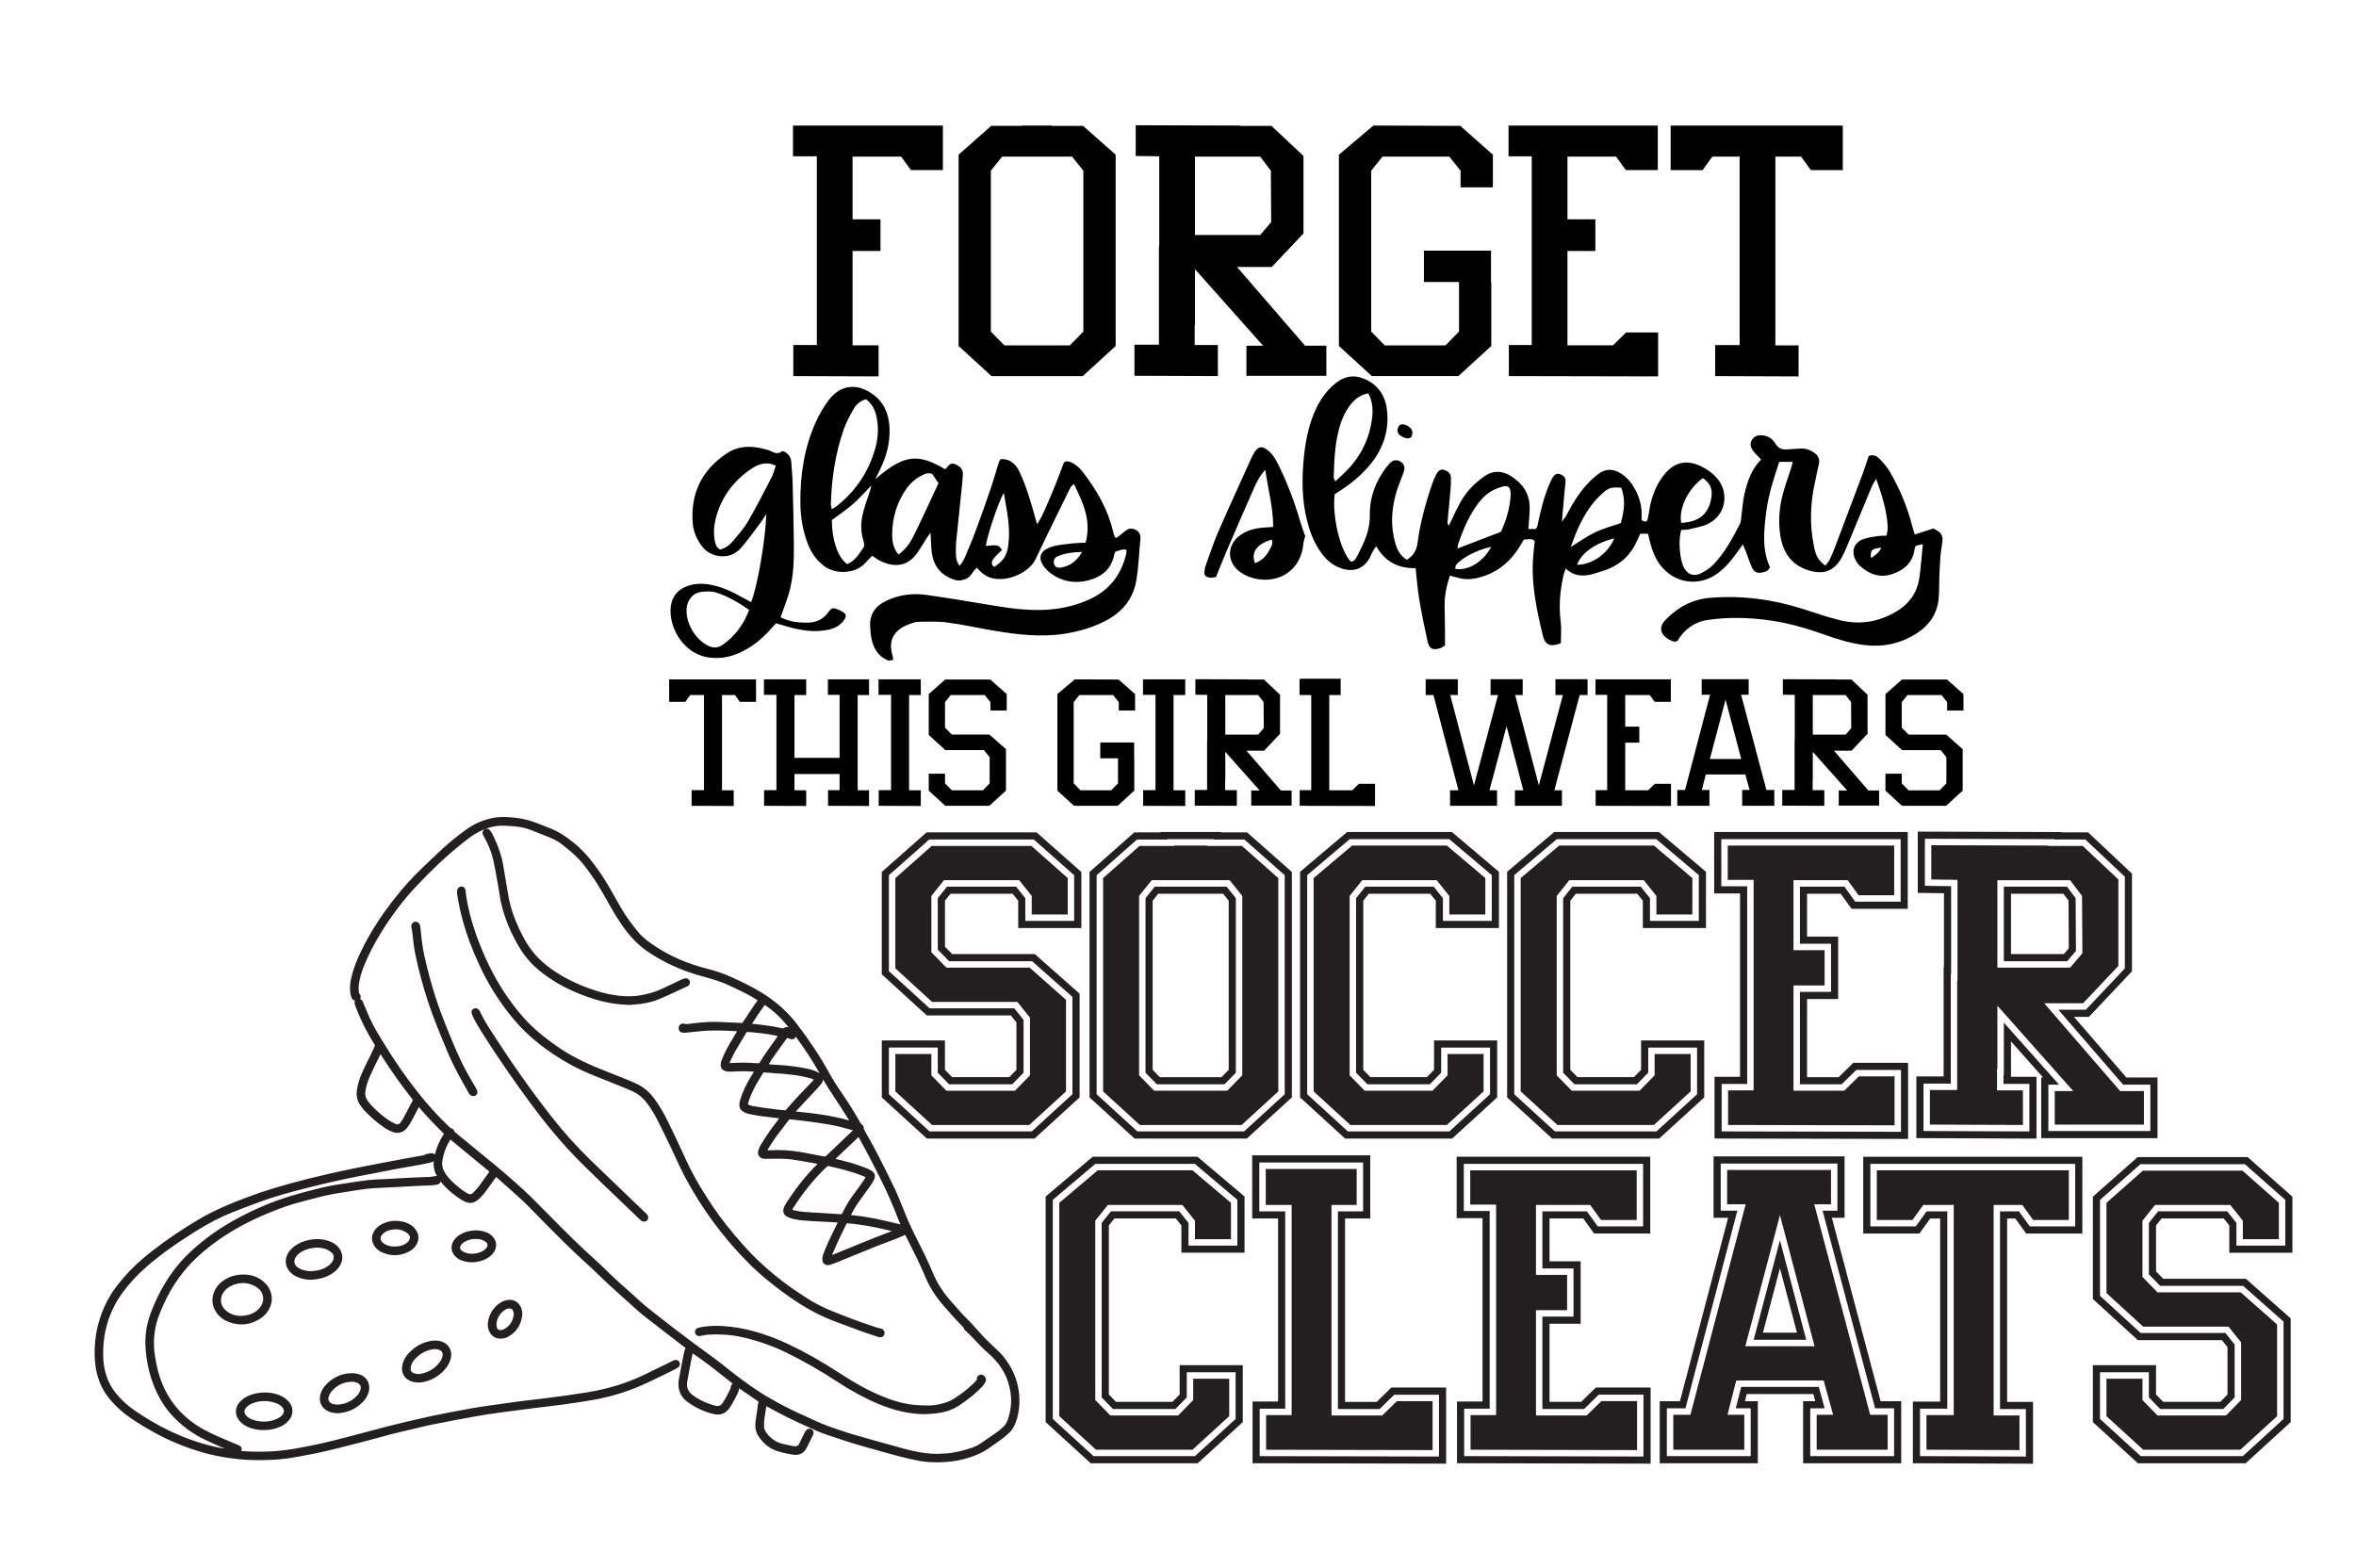 <?xml version="1.0" encoding="UTF-8"?> <svg xmlns="http://www.w3.org/2000/svg" id="Layer_1" data-name="Layer 1" viewBox="0 0 1650.46 1098.31"><defs><style> .cls-1 { fill: #231f20; } </style></defs><path d="m1354.39,370.26c-4.31,1.38-8.46,2.72-13.03,4.18-.72-2.35-1.33-4.07-1.77-5.83-3.49-13.69-8.92-26.6-16.09-38.74-1.87-3.16-4.45-5.99-7.06-8.61-1.78-1.79-4.15-3.12-7.4-1.72-1.22,3.69-2.42,7.69-3.87,11.59-6.38,17.07-12.82,34.12-19.28,51.16-1.24,3.28-2.55,6.54-4.07,9.7-.75,1.57-2.05,2.88-3.12,4.33-5.04-4.07-6.47-6.39-7.9-13.23-3.17-15.12-2.72-30.2.65-45.23.92-4.1,1.62-8.26,2.67-12.33,1.05-4.1-.71-6.8-3.94-8.86-2.82-1.8-5.9-2.71-9.32-2.39-3.02.28-6.07.31-9.1.56-3.6.3-6.17-.79-8.1-4.15-1.78-3.1-4.81-5.11-8.5-5.63-3.21-.45-6.1.21-7.94,3.19-1.76,2.85-.68,5.5,1.05,7.81,1.5,2.01,3.41,3.71,5.45,5.88-6.75,6.82-9.69,15.42-11.7,24.35-1.07,4.77-1.36,9.71-2.03,14.57-.29,2.07-.17,4.38-1.08,6.15-5.26,10.19-10.67,20.36-18.75,28.67-2.53,2.6-5.83,4.72-9.16,6.23-4.79,2.18-8.64.51-11.19-3.98-3.18-5.6-4.26-19.69-2-26.66,1.82-.13,3.74-.02,5.52-.46,4.51-1.11,9.27-1.83,13.37-3.85,12.07-5.95,14.98-21.29,6.4-31.59-3.21-3.85-7.2-6.67-11.68-8.8-9.93-4.73-18.73-2.72-25.58,5.92-5.49,6.93-8.61,14.94-10.21,23.57-.47,2.53-.75,5.1-1.35,7.6-.53,2.18-2.01,2.15-4.26.79,0-1.54.02-3.37,0-5.21-.09-5.74-1.77-11.08-4.42-16.09-2.55-4.81-5.91-8.97-10.71-11.8-4.92-2.9-9.88-3.02-14.52.26-3.03,2.14-5.85,4.69-8.35,7.43-6.02,6.61-10.71,14.16-14.76,22.12-.56,1.09-1.44,2.02-3.11,4.32.76-8.59,1.36-15.56,1.99-22.52.19-2.09.63-4.19.6-6.27-.04-2.42-1.9-3.73-3.89-4.51-2.01-.79-3.74.24-4.84,1.89-1.03,1.54-1.79,3.27-2.53,4.98-4.12,9.5-6.38,19.54-8.52,29.61-.14.64-.63,1.2-1.04,1.98h-5.25c.34-5.39,1-10.46.92-15.52-.17-9.75-5.33-16.73-13.33-21.73-5.88-3.68-12.15-3.86-17.88-.04-4.03,2.68-7.77,6.03-11.01,9.64-5.19,5.79-8.57,12.79-11.75,19.85-.82,1.83-1.8,3.59-2.7,5.38-.86-1.09-.93-1.94-.85-2.78.67-7.22,1.41-14.44,2.02-21.66.26-3.02.38-6.07.35-9.1s-2.14-4.55-4.69-5.44c-2.17-.76-4.04.21-5.58,3.08-1.21,2.25-2.19,4.66-3.02,7.08-4.64,13.52-8.29,27.29-10.2,41.47-.67,4.95-3.06,8.63-7.39,11.31-4.87-2.83-6.89-7.3-8.22-12.03-3.26-11.58-2.56-23.19.65-34.63,1.38-4.93,3.58-9.63,5.23-14.49.49-1.44.97-3.34.44-4.6-1.85-4.35-7.09-5.36-10.2-1.79-2.89,3.31-5.46,7.03-7.56,10.89-4.32,7.94-6.5,16.68-6.32,25.63.21,10.6-4.15,19.5-8.82,28.41-.93,1.77-1.98,3.77-4.4,3.98-7.48-7.63-13.24-31.65-11.37-47.33,1.29-.83,2.67-1.72,4.04-2.6,7.32-4.71,13.99-10.21,19.7-16.8,9.99-11.55,14.77-24.9,12.82-40.18-1.36-10.66-7.45-18.32-17.48-21.82-9.67-3.37-17.19,1.55-23.58,8.46-1.11,1.2-2.12,2.5-3.08,3.82-3.87,5.35-6.71,11.23-8.79,17.48-2.98,8.92-4.56,18.16-5.39,27.48-1.27,14.27-1.16,28.51,2.35,42.55,1.77,7.08,4.27,13.84,8.19,20.03,2.92,4.61,6.43,8.73,11.19,11.44,9.01,5.13,20.1,5.32,25.61-7.39.37-.86.73-1.73,1.2-2.53.62-1.06,1.33-2.06,2.31-3.56,6.28,11.18,15.73,15.68,27.6,15.48.87,7.72,1.38,14.95,2.57,22.06,1.62,9.67,3.63,19.29,5.75,28.87,1.26,5.68,3.58,6.81,9.15,5.05,1.05-.33,1.94-1.17,3.13-1.91,0-2.61.03-5.18,0-7.74-.08-6.79-.25-13.57-.28-20.36-.03-7.06,1.4-13.86,3.73-20.77,2.27.61,4.25,1.14,6.23,1.67,3.91,1.05,7.8,1.06,11.79.23,13.11-2.74,22.96-10.04,30.16-21.14,1.26-1.93,2.39-3.95,3.7-6.12,2.6.4,5.2-1.21,7.5,1.1-.27,2.79-.53,5.58-.83,8.36-2.13,19.91,2,39.13,6.62,58.26,1.54,6.38,5.49,7.82,12.52,4.96,0-5.03.53-10.21-.11-15.24-1.41-11.09-.43-21.93,2.06-32.72.3-1.3.87-2.54,1.5-4.36,6.18,5.91,12.97,5.67,19.99,3.58,3.36-.99,6.74-1.97,9.97-3.3,9.3-3.83,15.94-10.45,19.95-19.69.73-1.67,1.53-3.3,2.28-4.94h5.43c.48,1.95.92,3.72,1.35,5.5,1.47,5.95,3.54,11.61,7.32,16.56,9.76,12.77,26.89,15.29,39.93,5.83,5.57-4.04,9.87-9.27,13.82-14.82,1.2-1.68,2.42-3.35,4.04-5.59.94,2.27,1.66,3.9,2.3,5.56,1.33,3.49,2.45,7.07,3.98,10.47,1.54,3.42,3.8,4.43,7.37,3.6,2.01-.47,4.2-.83,5.3-3.71-5.78-12.56-4.23-26.07-2.46-39.57,1.55-11.78,5.32-22.99,8.97-34.16h9.51c-.54,1.92-.92,3.46-1.4,4.96-1.77,5.56-3.77,11.06-5.34,16.68-2.67,9.57-3.53,19.35-2.12,29.2,1.76,12.29,7.59,21.46,20.17,25.22,10.55,3.15,17.75.4,23.01-9.16,1.69-3.06,3.05-6.32,4.4-9.55,5.58-13.37,11.08-26.78,16.67-40.15.65-1.55,1.65-2.95,3.01-5.33,4.15,11.66,7.47,22.3,8.12,33.59.12,1.98-.52,4.01-.84,6.2-2.39.12-4.26.05-6.07.34-3.44.57-7,.94-10.23,2.13-6.37,2.36-8.51,8.09-5.62,14.23.78,1.65,1.91,3.29,3.27,4.5,6.49,5.81,13.92,8.67,22.58,5.77,8.57-2.87,14.62-8.2,15.75-17.78.08-.66.46-1.28.77-2.1,1.43-.31,2.89-.62,4.98-1.08-.85,8.41-1.37,16.08-2.47,23.67-1.54,10.65-7.4,18.48-16.68,23.84-12.09,6.98-25.03,9.11-38.55,5.83-8.83-2.14-17.47-5.11-26.14-7.9-21.17-6.81-42.8-9.66-65.01-7.9-12.53.99-22.83,6.62-31.38,15.41-4.94,5.08-3.8,10.37,2.36,13.8,1.81,1,3.73,2.11,5.95,1.06,4.71-8.13,12.07-13.4,20.97-14.71,15.16-2.23,30.29-1.78,45.44.53,12.54,1.91,24.61,5.47,36.51,9.71,8.82,3.14,17.74,5.92,27.04,7.2,13.23,1.82,25.65-.59,37-7.67,9.48-5.91,15.36-14.31,16.1-25.72.39-6.06.23-12.15.56-18.21.33-6.04.52-12.14,1.6-18.07,1.2-6.58.47-8.77-5.9-11.85Zm-161.44-35.3c5.86,4.17,7.29,8.76,5.4,16.28-2.23,8.87-8.15,14.55-20.61,15.08-1.87-10.11,4.85-23.96,15.2-31.36Zm-255.07-33.9c1.54-5.9,3.82-11.5,7.39-16.48,3.2-4.47,7.23-7.83,13.28-9.04,2.83,5.46,3.4,11.1,2.7,16.98-1.73,14.38-7.64,26.77-17.78,37.11-2.42,2.47-5.02,4.77-8.04,7.63-.55-1.41-1.13-2.17-1.11-2.92.33-11.18.72-22.36,3.57-33.27Zm81.63,97.45c-.36-2.8,1.82-4.09,3.49-5.55,4.7-4.11,14.9-8.64,21.64-9.8-5.56,10.43-16.33,17.03-25.13,15.35Zm38.48-48.3c-.96,7.93-3.26,15.48-6.57,22.4-10.62,4.08-20.37,7.83-30.37,11.67.14-.96.15-2.27.55-3.45,2.94-8.63,6.45-17,11.45-24.68,2.96-4.54,6.39-8.72,10.98-11.61,2.7-1.71,5.85-2.88,8.95-3.73,3.18-.88,4.84.49,5.21,3.83.2,1.83.03,3.72-.19,5.56Zm46.83,45.5c2.88-8.17,12.32-15.03,26.06-18.57-4.65,10.93-15.35,18.36-26.06,18.57Zm30.59-29.24c-6.07,2.13-12.19,3.73-17.81,6.39-5.62,2.66-10.75,6.39-17.2,10.32,1.72-4.5,3.02-8.43,4.7-12.19,4.23-9.42,9.44-18.22,17.26-25.2,4.59-4.1,6.43-4.64,13.33-4.1,3.3,8.18,2.08,16.48-.28,24.77Zm175.28,24.52c-.59-5.57.58-6.7,7.18-7.28-1.43,3.52-4.18,5.27-7.18,7.28Zm-515.21-19.82c-2.47-1.23-4.88-1.14-7.14.82-2.07,1.8-4.32,3.38-6.31,4.92-.73-.49-1-.57-1.06-.73-.39-1.09-.84-2.17-1.09-3.3-3.54-15.62-11.36-29.09-20.92-41.69-2.3-3.03-4.99-5.59-8.47-7.2-1.75-.81-3.54-1.24-5.15.03-2.84,7.3-5.42,14.56-8.49,21.61-3.13,7.18-5.76,14.64-10.31,21.65-2.15-7.35-3.94-14.13-6.13-20.77-1.75-5.32-3.71-10.61-6.07-15.69-2.59-5.55-6.59-9.52-13.4-9.13-.52.88-.98,1.43-1.18,2.06-1.88,6.01-3.55,12.09-5.58,18.05-3.47,10.17-7.04,20.32-10.78,30.39-2.44,6.56-5.21,13.01-7.97,19.45-.69,1.6-1.94,2.96-3.21,4.84-2.11-2.9-2.52-5.6-2.57-8.36-.05-2.8-.09-5.63.18-8.42,1.04-10.71,2.21-21.41,3.3-32.11.52-5.12,1.16-10.24,1.4-15.37.16-3.44-2.1-5.83-5.7-7.1-2.91-1.03-4.3.81-5.72,2.76-.26.36-.73.56-1.1.83-19.24-11.43-28.9-10.17-48.76,6.95,1.43-2.95,2.4-4.99,3.39-7.01,4.48-9.2,7.01-18.84,6.49-29.13-.5-9.86-4.06-18.21-12.53-23.91-10.79-7.27-21.75-5.9-29.77,4.38-3.7,4.74-6.8,10.12-9.29,15.61-8.27,18.22-11.05,37.61-10.83,57.45.1,9.39,1.69,18.62,4.99,27.49,2.42,6.51,6.21,11.95,11.82,16.18,7.11,5.36,21.42,6.02,28.9-2.58,1.48-1.7,3.13-3.24,4.63-4.77,2.07,1.37,3.54,2.59,5.2,3.41,9.46,4.72,19.29,4.83,26.54-5.68,2.25-3.27,4.23-6.73,6.37-10.08.65-1.01,1.41-1.96,2.72-3.76.21,4.18.34,7.18.51,10.19.56,10.08,4.15,17.98,14.34,22.04,2.3.92,4.07,1.55,6.47,1.1,3.14-.59,5.77-1.66,7.53-4.52.97-1.57,2.3-2.91,3.46-4.35,1.46,1.44,2.65,2.87,4.1,3.97,1.47,1.12,3.1,2.13,4.82,2.79,10.52,4.05,27.05-2.35,32.19-12.37.11-.21.18-.43.29-.64,2.82-5.9,5.61-11.81,8.48-17.69,4.71-9.67,9.43-19.34,14.22-28.97.95-1.91,1.65-4.13,4.08-5.64,6.44,13.14,12.31,25.78,8.16,41.03-3.43.19-6.69.2-9.91.58-4.4.52-8.88.9-13.12,2.07-9.8,2.7-11.3,9.11-4.12,16.45.82.83,1.7,1.62,2.63,2.31,7.84,5.79,16.6,7.41,25.95,5.11,9.84-2.42,16.79-8.03,18.69-18.59.08-.43.37-.83.73-1.62,2.31-.62,4.73-2,7.7-1.35,0,1.06.13,1.76-.02,2.4-3.41,15.15-11.99,26.17-26.26,32.55-9.49,4.24-19.49,6.5-29.83,7.1-13.64.79-27.05-1.27-40.45-3.52-14.52-2.43-29.04-4.87-43.62-6.89-9.65-1.34-19.15-.13-28.07,4.13-7.45,3.55-11.67,9.29-11.24,17.76.18,3.71.47,7.53,1.49,11.07,1.67,5.81,5.08,10.55,10.94,12.92.98.4,2.37-.21,3.68-.36-.14-1.26-.11-1.97-.31-2.61-4-12.73,2.57-19.3,12.35-22.72,1.97-.69,4.08-1.36,6.13-1.37,6.54-.05,13.16-.39,19.6.48,11.11,1.5,22.09,3.92,33.15,5.8,16.19,2.74,32.41,4.64,48.85,2.14,10.73-1.63,20.95-4.62,30.49-9.9,10.92-6.05,17.95-15.16,20.04-27.34,1.66-9.64,1.98-19.51,2.9-29.28.27-2.87-.82-5.1-3.36-6.37Zm-186.09-27.03c-1.81,5.78-4.13,11.46-5.32,17.37-1.14,5.7-1.05,11.61.8,17.35.47,1.45.81,3.61.08,4.64-3.18,4.51-5.91,9.6-11.5,11.68-6.4-4.4-10.61-16.52-10.74-30.84,5.21-3.89,10.3-7.24,14.86-11.21,4.38-3.82,8.2-8.27,12.89-13.07-.47,1.83-.72,2.97-1.07,4.09Zm-23.94,10.99c-.69.53-1.54.86-2.81,1.55-.26-1.58-.6-2.65-.57-3.71.53-17.86,3.1-35.41,9.05-52.31,1.69-4.81,4.2-9.37,6.7-13.84,1.84-3.29,4.55-5.91,8.93-7.13,5.56,4.27,7.17,10.08,7.93,16.2.76,6.1.17,12.19-1.48,18.09-4.67,16.78-14.02,30.46-27.75,41.15Zm54.77,19.94c-2.46,4.97-5.52,9.74-10.83,13.41-3.83-4.64-4.44-9.57-4.39-14.42.12-11.49,3.31-22.15,9.96-31.62,2.72-3.87,6.23-6.99,10.45-9.19,2.27-1.19,4.61-2.4,7.66-1.18,1.27,1.87,2.71,3.98,4.39,6.44-5.67,12.1-11.25,24.44-17.25,36.56Zm66.15,6.78c-.96,7.38-3.26,10.88-9.85,15.36-2.17-1.52-2.01-3.76-.79-5.44,1.72-2.36,4.06-4.28,6.21-6.46-2.38-3.54-3.18-3.76-11.4-2.84,1.46-8.75,9.36-32.1,12.68-37.04,2.13,12.31,4.75,24.18,3.16,36.42Zm36.85,15.77c-2.79.45-4.4-.64-4.85-2.72-.49-2.22.28-4.15,2.53-5.13,5.15-2.25,10.62-2.9,17.15-3.11-3.82,6.58-8.54,9.93-14.82,10.96Zm-151.7,31.89c-1.9-1.54-4.36-2.54-6.74-3.25-2.04-.62-3.26.93-4.45,2.6-3.32,4.65-8,7.14-13.71,7.32-6.82.22-13.5-.49-19.82-3.72,2.13-6.04,4.35-11.45,5.94-17.04,3.23-11.36,3.51-23.08,3.39-34.78-.15-14.49-.52-28.98-.9-43.47-.12-4.43-.69-8.86-.89-13.29-.12-2.8-1.33-4.96-3.44-6.59-.86-.67-2.64-1.49-3.11-1.12-3.91,3.08-6.95-.12-10.33-1.09-9.76-2.8-19.44-3.34-28.34,2.58-17.5,11.63-25.47,28.03-23.82,49,.47,5.98,2.87,11.29,6.46,16.04,2.95,3.91,6.89,6.1,11.79,6.83,6.39.95,11.72-1.21,15.73-5.83,4.88-5.63,9.17-11.77,13.66-17.73,1.22-1.62,2.25-3.37,3.78-5.67-.07,15.8-6.38,52.36-10.6,61.52-2.23-1.19-4.48-2.33-6.66-3.57-6.73-3.84-13.69-7.03-21.37-8.53-5.62-1.1-11.19-1.08-16.59.9-6.43,2.35-10.52,6.89-11.5,13.79-2.07,14.49,8.35,32.74,24.78,35.91,8.02,1.55,15.82.41,23.27-2.97,7.77-3.54,14.44-8.59,20.23-14.82,1.73-1.87,3.43-3.77,5.34-5.86,2.54.74,4.97,1.43,7.4,2.15,9.51,2.82,19.09,4.38,29.02,2.44,4.57-.89,8.34-2.92,11.13-6.66,1.2-1.61,1.98-3.75.34-5.08Zm-85.06,22.11c-3.38,2.4-6.65,2.62-10.43.74-9.23-4.59-15.98-16.28-14.99-26.45.55-5.6,4.37-10.4,9.88-11.19,3.6-.52,7.62-.6,11.02.47,8.2,2.6,15.57,7.04,22.85,12.12-3.83,10.12-9.71,18.21-18.32,24.3Zm34.16-117.41c-5.38,10.37-10.67,20.82-16.53,30.92-2.91,5.01-6.86,9.44-10.59,13.93-2.4,2.88-5.44,5.08-9.12,5.95-2.72-1.57-3.29-4.09-3.72-6.64-.87-5.15-.53-10.28.79-15.31,3.77-14.41,12.01-25.72,24.2-34.17,3.91-2.71,8.16-4.66,13.1-4.15,1.3.13,2.55.77,4.72,1.46-1.12,3.23-1.67,5.78-2.83,8.02Zm354.19-10.08c-1.45-2.86-3.34-5.72-5.69-7.85-5.02-4.55-8.15-3.74-11.33,2.31-.43.83-.86,1.66-1.25,2.51-7.68,17.03-15.51,34-22.97,51.13-3.26,7.48-5.79,15.27-8.59,22.95-.56,1.52-1,3.13-1.2,4.74-.38,2.99.59,4.28,3.7,4.77,1.29.2,2.69-.24,4.37-.42,2.42-5.95,4.7-11.81,7.18-17.59,6.36-14.81,12.74-29.61,19.27-44.34,1.87-4.22,3.86-8.45,8.08-13.2,2.05,13.99,5.54,26.49,5.54,40.03-2.83.19-5.11.28-7.38.5-5.9.56-11.55,2.05-16.31,5.72-8.83,6.81-8.73,18.48.16,25.07,4.42,3.28,9.5,5.02,14.93,5.55,15.88,1.54,28.3-8.91,29.69-24.76.17-1.95.91-3.86,1.34-5.61-1.11-3.23-2.36-6.44-3.32-9.74-4.2-14.39-9.44-28.38-16.22-41.75Zm-5.71,61.49c-2.5,4.71-5.14,6.92-9.89,8.94-3.03-7.45,1.08-13.4,11.6-16.51,1.42,2.99-.5,5.3-1.71,7.58Zm90.43-86.43c1.9-3.77,6.9-1.22,9,1.19.74.85,1.13,2.53.86,3.63-.37,1.54-.46,3.18-3.82,3.12-5.19-1.32-7.79-3.74-6.04-7.93Z"></path><path d="m555.74,263.48v-21.75h16.48V109.49h-16.69v-21.53h105v31.19h-22.41l-6.81-9.45h-34.05v43.93h19.55v22.19h-19.55v66.12h18.23v21.75l-59.75-.22Zm160.35-175.51h20.87v.22h21.75l22.85,20.21v134l-23.06,21.09h-63.92l-23.06-21.09V108.39l22.85-20.21h21.75v-.22Zm-21.97,31.63v112.69l9.45,9.67h45.91l9.45-9.67v-112.69l-7.91-9.88h-48.99l-7.91,9.88Zm142.78,122.13h16.26v21.75l-58.43-.22v-21.75h17.13v-68.75h.22v-63.26l-16.48-.22v-21.53l73.15.22v.22h21.97l22.41,21.09v54.26l-22.19,23.5h-24.38l47.67,55.14h14.94v21.09h-56.01v-21.09h11.64l-47.67-53.6v39.54h-.22v13.62Zm53.38-122.13l-7.47-9.88h-45.69v54.92h45.69l7.69-9.01-.22-36.03Zm154.42,77.98v44.81l-23.06,21.09h-60.63l-23.06-21.09V108.39l24.16-20.43,60.85.22,22.85,20.21v22.85h-22.63v-11.64l-7.91-9.88h-46.79l-7.91,9.88v112.69l9.45,9.67h42.62l9.45-9.67v-34.71h-24.6v-21.97h47.01v21.97h.22Zm116.86,35.37v30.75l-104.56-.22v-21.75h16.04V109.49h-16.26v-21.53h104.56v31.19h-22.41l-6.81-9.45h-34.05v43.93h19.55v22.19h-19.55v66.12h31.85l9.23-9.01h22.41Zm56.67-123.23h-18.67l-6.81,9.45h-22.41v-31.19h120.6v31.19h-22.41l-6.81-9.45h-18.01v132.24h16.26v21.75l-58.43-.22v-21.75h17.13V109.49h-.44v.22Z"></path><path d="m492.93,486.95h-9.42l-3.44,4.77h-11.31v-15.74h60.87v15.74h-11.31l-3.44-4.77h-9.09v66.74h8.2v10.98l-29.49-.11v-10.98h8.65v-66.74h-.22v.11Zm95.24-.11h-8.2v-10.87h28.83v10.98h-7.98v66.74h7.98v10.98l-28.72-.11v-10.98h8.09v-11.31h-31.6v11.42h8.2v10.98l-29.49-.11v-10.98h8.65v-66.74h-8.76v-10.87h29.6v10.98h-8.2v44.01h31.6v-44.13Zm56.88,66.85v10.98l-29.49-.11v-10.98h8.65v-66.74h-8.76v-10.87h29.6v10.98h-8.2v66.74h8.2Zm17.07-77.61h31.6l11.53,10.2v11.53h-11.42v-5.88l-3.99-4.99h-23.84l-3.99,4.99v17.85l4.77,4.88h26.39l11.53,10.2v29.05l-11.64,10.64h-30.82l-11.64-10.64v-11.86h11.42v6.76l4.77,4.88h21.73l4.77-4.88v-18.29l-3.99-4.99h-27.05l-11.64-10.64v-28.6l11.53-10.2Zm132.49,55.21v22.62l-11.64,10.64h-30.6l-11.64-10.64v-67.63l12.2-10.31,30.71.11,11.53,10.2v11.53h-11.42v-5.88l-3.99-4.99h-23.62l-3.99,4.99v56.88l4.77,4.88h21.51l4.77-4.88v-17.52h-12.42v-11.09h23.73v11.09h.11Zm35.7,22.4v10.98l-29.49-.11v-10.98h8.65v-66.74h-8.76v-10.87h29.6v10.98h-8.2v66.74h8.2Zm27.94-.11h8.2v10.98l-29.49-.11v-10.98h8.65v-34.7h.11v-31.93l-8.32-.11v-10.87l36.92.11v.11h11.09l11.31,10.64v27.38l-11.2,11.86h-12.31l24.06,27.83h7.54v10.64h-28.27v-10.64h5.88l-24.06-27.05v19.96h-.11v6.87Zm26.94-61.64l-3.77-4.99h-23.06v27.72h23.06l3.88-4.54-.11-18.18Zm25.5-16.41h28.49v11.42h-7.98v66.74h16.08l4.66-4.54h11.31v15.52l-52.77-.11v-10.98h8.09v-66.63h-7.87v-.11h-.33v-10.87l.33.22v-.67Zm167.31,74.73l16.85-63.31h-5.21v-11.09h22.51v11.09h-5.54l-17.74,66.74h5.32v10.87h-32.93v-10.87h5.88l-11.75-44.9-11.97,44.9h5.32v10.87h-32.93v-10.87h5.88l-17.52-66.74h-5.43v-11.09h22.51v11.09h-5.32l16.63,63.31,16.85-63.31h-5.21v-11.09h22.51v11.09h-5.32l16.63,63.31Zm92.58-1.11v15.52l-52.77-.11v-10.98h8.09v-66.74h-8.2v-10.87h52.77v15.74h-11.31l-3.44-4.77h-17.19v22.17h9.87v11.2h-9.87v33.37h16.08l4.66-4.54h11.31Zm26.94,4.32v11.09h-22.51v-11.09h5.43l17.52-66.74h-5.88v-10.87h32.93v10.87h-5.32l17.74,66.74h5.54v11.09h-22.51v-11.09h5.21l-2.99-10.87h-27.72l-2.77,10.87h5.32Zm22.28-21.73l-10.98-41.58-10.98,41.58h21.95Zm50.01,21.84h8.2v10.98l-29.49-.11v-10.98h8.65v-34.7h.11v-31.93l-8.32-.11v-10.87l36.92.11v.11h11.09l11.31,10.64v27.38l-11.2,11.86h-12.31l24.06,27.83h7.54v10.64h-28.27v-10.64h5.88l-24.06-27.05v19.96h-.11v6.87Zm26.94-61.64l-3.77-4.99h-23.06v27.72h23.06l3.88-4.54-.11-18.18Zm35.59-15.85h31.6l11.53,10.2v11.53h-11.42v-5.88l-3.99-4.99h-23.84l-3.99,4.99v17.85l4.77,4.88h26.39l11.53,10.2v29.05l-11.64,10.64h-30.82l-11.64-10.64v-11.86h11.42v6.76l4.77,4.88h21.73l4.77-4.88v-18.29l-3.99-4.99h-27.05l-11.64-10.64v-28.6l11.53-10.2Z"></path><path class="cls-1" d="m649.09,583.16l-31.38,27.76v71.67l31.54,28.83h58.9l3.89,4.86v33.22l-5.03,5.15h-40.02l-5.03-5.15v-20.57h-44.23v39.9l31.54,28.83h75.49l31.54-28.83v-72.65l-31.38-27.76h-57.91l-5.03-5.15v-32.24l3.88-4.86h43.54l3.89,4.86v19.15h44.23v-39.26l-31.38-27.76h-77.02Zm103.4,62.02h-34.23v-15.91l-6.48-8.1h-48.35l-6.48,8.1v36.03l7.93,8.11h58.12l28.27,25.01v68.2l-28.48,26.04h-71.6l-28.48-26.04v-32.7h34.23v17.61l7.93,8.11h44.23l7.93-8.11v-37.01l-6.48-8.1h-59.36l-28.48-26.04v-67.22l28.27-25.01h73.23l28.28,25.01v32.01Zm102.77-62.02v-.25h-42.27v.25h-18.35l-31.38,27.76v157.91l31.54,28.83h78.67l31.54-28.83v-157.91l-31.38-27.76h-18.35Zm44.73,183.47l-28.48,26.04h-74.79l-28.48-26.04v-153.46l28.28-25.01h21.46v-.25h32.27v.25h21.46l28.28,25.01v153.46Zm-91.03-145.46l-6.48,8.1v122.27l7.93,8.11h47.42l7.93-8.11v-122.27l-6.48-8.1h-50.31Zm51.79,128.34l-5.03,5.15h-43.21l-5.03-5.15v-118.48l3.89-4.86h45.5l3.88,4.86v118.48Zm82.97-166.59l-32.97,27.88v158.04l31.54,28.83h75l31.54-28.83v-39.9h-44.23v20.57l-5.03,5.15h-39.53l-5.03-5.15v-118.48l3.88-4.86h43.05l3.89,4.86v19.15h44.23v-39.39l-32.97-27.88h-73.35Zm101.32,62.26h-34.23v-15.91l-6.48-8.1h-47.86l-6.48,8.1v122.27l7.93,8.11h43.74l7.93-8.11v-17.61h34.23v32.7l-28.48,26.04h-71.11l-28.48-26.04v-153.52l29.8-25.2h69.69l29.8,25.2v32.07Zm43.73-62.26l-32.97,27.88v158.04l31.54,28.83h75l31.54-28.83v-39.9h-44.23v20.57l-5.03,5.15h-39.53l-5.03-5.15v-118.48l3.88-4.86h43.05l3.88,4.86v19.15h44.23v-39.39l-32.97-27.88h-73.35Zm101.32,62.26h-34.23v-15.91l-6.48-8.1h-47.86l-6.48,8.1v122.27l7.93,8.11h43.74l7.93-8.11v-17.61h34.23v32.7l-28.48,26.04h-71.11l-28.48-26.04v-153.52l29.8-25.2h69.69l29.8,25.2v32.07Zm97.97,109.48h-22.16v-54.74h21.8v-43.74h-21.8v-30h23.61l7.59,10.53h39.35v-53.79h-135.62v43.01h18.13v128.49h-17.88v43.23l135.62.29v-53.32h-38.36l-10.29,10.04Zm43.65-5.04v43.31l-125.62-.26v-33.24h17.88v-138.49h-18.13v-33.01h125.62v43.79h-31.79l-7.59-10.53h-31.17v40h21.8v33.74h-21.8v64.74h29.19l10.29-10.04h31.32Zm122.57-83.39l-.23-37.01-6.08-8.05h-44.22v52.25h44.38l6.14-7.19Zm-45.52,2.19v-42.25h36.73l3.58,4.74.2,33.49-3.43,4.02h-37.08Zm80.84,86.48l-36.74-42.49h10.52l30.15-31.94v-68.39l-30.72-28.92h-18.77v-.22l-100.58-.3v42.91l18.37.25v51.68h-.24v76.68h-19.11v43.22l84.17.32v-43.29h-17.88v-24.81l22.5,25.3h-1.32v42.52h81.47v-42.52h-21.82Zm16.82,37.52h-71.47v-32.52h7.46l-38.64-43.45v36.77h-.25v6.19h18.13v33.27l-74.17-.28v-33.24h19.11v-76.68h.24v-61.62l-18.37-.25v-32.96l90.58.27v.23h21.79l27.7,26.08v64.25l-27.3,28.93h-19.3l45.38,52.49h19.1v32.52Zm-783.9-199.76l25.48,22.54v25.48h-25.23v-12.98l-8.82-11.02h-52.67l-8.82,11.02v39.44l10.53,10.78h58.31l25.48,22.54v64.19l-25.72,23.52h-68.11l-25.72-23.52v-26.21h25.23v14.95l10.53,10.78h48.02l10.53-10.78v-40.42l-8.82-11.03h-59.78l-25.72-23.52v-63.21l25.48-22.54h69.82Zm147.5,0l25.48,22.54v149.45l-25.72,23.52h-71.29l-25.72-23.52v-149.45l25.48-22.54h24.25v-.25h23.27v.25h24.25Zm.24,35.03l-8.82-11.02h-54.63l-8.82,11.02v125.68l10.54,10.78h51.2l10.53-10.78v-125.68Zm76.94-35.28l-26.95,22.78v149.45l25.72,23.52h67.62l25.72-23.52v-26.21h-25.23v14.95l-10.54,10.78h-47.53l-10.53-10.78v-125.68l8.82-11.02h52.18l8.82,11.02v12.98h25.23v-25.48l-26.95-22.78h-66.39Zm145.05,0l-26.95,22.78v149.45l25.72,23.52h67.62l25.72-23.52v-26.21h-25.23v14.95l-10.54,10.78h-47.53l-10.53-10.78v-125.68l8.82-11.02h52.18l8.82,11.02v12.98h25.23v-25.48l-26.95-22.78h-66.39Zm199.68,171.74h-35.52v-73.74h21.8v-24.74h-21.8v-49h37.97l7.59,10.53h24.99v-34.79h-116.62v24.01h18.13v147.49h-17.88v24.25l116.62.25v-34.3h-24.99l-10.29,10.04Zm209.97.25v23.52h-62.47v-23.52h12.98l-53.16-59.78v44.1h-.25v15.19h18.13v24.25l-65.17-.25v-24.25h19.11v-76.68h.24v-70.56l-18.37-.25v-24.01l81.58.25v.25h24.5l24.99,23.52v60.51l-24.75,26.21h-27.19l53.16,61.49h16.66Zm-102.65-86.48h50.96l8.58-10.04-.25-40.18-8.33-11.02h-50.96v61.25Z"></path><path class="cls-1" d="m765.5,810.41l-32.97,27.88v158.04l31.54,28.83h75l31.54-28.83v-39.9h-44.23v20.57l-5.03,5.15h-39.53l-5.03-5.15v-118.48l3.88-4.86h43.05l3.89,4.86v19.15h44.23v-39.39l-32.97-27.88h-73.35Zm101.32,62.26h-34.23v-15.91l-6.48-8.1h-47.86l-6.48,8.1v122.27l7.93,8.11h43.74l7.93-8.11v-17.61h34.23v32.7l-28.48,26.04h-71.11l-28.48-26.04v-153.52l29.8-25.2h69.69l29.8,25.2v32.07Zm739.09,5v-39.26l-31.38-27.76h-77.02l-31.38,27.76v71.68l31.54,28.83h58.9l3.88,4.86v33.22l-5.03,5.15h-40.02l-5.03-5.15v-20.57h-44.24v39.9l31.54,28.83h75.49l31.54-28.83v-72.65l-31.38-27.76h-57.91l-5.03-5.15v-32.24l3.88-4.86h43.54l3.89,4.86v19.15h44.23Zm-45.72-29.01h-48.35l-6.48,8.1v36.03l7.93,8.11h58.12l28.28,25.01v68.2l-28.48,26.04h-71.6l-28.48-26.04v-32.7h34.24v17.61l7.93,8.11h44.23l7.93-8.11v-37.01l-6.48-8.1h-59.36l-28.48-26.04v-67.22l28.28-25.01h73.23l28.28,25.01v32.01h-34.23v-15.91l-6.48-8.1Zm-452.53,133.49h-22.16v-54.74h21.8v-43.74h-21.8v-30h23.61l7.6,10.53h39.35v-53.79h-135.62v43.01h18.13v128.49h-17.88v43.23l135.62.29v-53.32h-38.36l-10.29,10.04Zm43.65-5.04v43.31l-125.62-.26v-33.24h17.88v-138.49h-18.13v-33.01h125.62v43.79h-31.79l-7.6-10.53h-31.17v40h21.8v33.74h-21.8v64.74h29.19l10.29-10.04h31.32Zm131.97-123.93h8.91v-43.01h-91.76v43.01h10.17l-33.72,128.49h-14.18v43.5h68.73v-43.5h-9.03l1.28-5.01h46.63l1.38,5.01h-8.54v43.5h68.73v-43.5h-14.44l-34.15-128.49Zm43.59,166.99h-58.73v-33.5h10.11l-4.13-15.01h-54.33l-3.83,15.01h10.47v33.5h-58.73v-33.5h13.03l36.35-138.49h-11.65v-33.01h81.76v33.01h-10.41l36.81,138.49h13.29v33.5Zm-362.45-38.01h-22.16v-128.49h17.64v-44.23h-82.7v44.23h18.13v128.24h-17.88v43.23l135.62.29v-53.32h-38.36l-10.29,10.04Zm43.65-5.04v43.31l-125.62-.26v-33.24h17.88v-138.24h-18.13v-34.23h72.7v34.23h-17.64v138.49h29.19l10.29-10.04h31.32Zm257.26-38.46l-18.41-69.74-18.41,69.74h36.82Zm-6.49-5h-23.84l11.92-45.15,11.92,45.15Zm46.42-69.44h39.35l7.59-10.53h6.95v128.24h-19.11v43.22l84.17.32v-43.29h-18.13v-128.49h5.73l7.6,10.53h39.35v-53.79h-153.5v53.79Zm5-48.79h143.5v43.79h-31.79l-7.6-10.53h-13.29v138.49h18.13v33.27l-74.17-.28v-33.24h19.11v-138.24h-14.51l-7.59,10.53h-31.79v-43.79Zm-474.87,4.5l26.95,22.78v25.48h-25.23v-12.98l-8.82-11.02h-52.18l-8.82,11.02v125.68l10.53,10.78h47.53l10.54-10.78v-14.95h25.23v26.21l-25.72,23.52h-67.62l-25.72-23.52v-149.45l26.95-22.78h66.39Zm435.54,23.76h11.76v-24.01h-72.76v24.01h12.99l-38.71,147.49h-12v24.5h49.73v-24.5h-11.76l6.12-24.01h61.25l6.61,24.01h-11.51v24.5h49.73v-24.5h-12.25l-39.2-147.49Zm-48.26,99.47l24.25-91.87,24.25,91.87h-48.51Zm-289.89,48.51h35.52l10.29-10.04h24.99v34.3l-116.62-.25v-24.25h17.88v-147.24h-18.13v-25.23h63.7v25.23h-17.64v147.49Zm414.57-147.49l-7.59,10.53h-24.99v-34.79h134.5v34.79h-24.99l-7.6-10.53h-20.09v147.49h18.13v24.25l-65.17-.25v-24.25h19.11v-147.49h-.49v.25h-20.82Zm223.84,11.02l-8.82-11.02h-52.67l-8.82,11.02v39.44l10.53,10.78h58.31l25.48,22.54v64.19l-25.72,23.52h-68.11l-25.72-23.52v-26.21h25.24v14.95l10.53,10.78h48.02l10.53-10.78v-40.42l-8.82-11.03h-59.78l-25.72-23.52v-63.21l25.48-22.54h69.82l25.48,22.54v25.48h-25.23v-12.98Zm-495.17,136.46h35.52l10.29-10.04h24.99v34.3l-116.62-.25v-24.25h17.88v-147.49h-18.13v-24.01h116.62v34.79h-24.99l-7.59-10.53h-37.97v49h21.8v24.74h-21.8v73.74Z"></path><path class="cls-1" d="m703.63,951.27c-2.22-2.85-4.86-5.31-7.42-7.69-.6-.56-1.2-1.12-1.8-1.69-2.42-2.3-4.33-4.2-6.01-5.99-1.38-1.47-2.74-3.01-4.06-4.5-1.97-2.23-4.01-4.54-6.19-6.69-4.04-3.98-7.84-8.33-11.51-12.54l-1.02-1.17c-5.31-6.08-9.27-12.35-12.1-19.19-3.7-8.93-8.12-17.64-12.02-25.32-2.95-5.81-5.69-11.92-8.38-18.68-2.17-5.45-4.15-10.36-6.46-15.24-7.2-15.22-13.94-28.27-20.62-39.91-.45-.79-.88-1.53-.91-2.41-.03-.87-.61-1.9-1.34-2.4-.68-.47-1.07-1.15-1.51-1.95l-.07-.13c-3.83-6.79-7.43-12.6-11-17.73-3.26-4.7-7.04-10.31-10.32-16.31-5.96-10.92-13.29-22.04-22.38-33.99-6.63-8.71-14.71-15.95-24.71-22.15-6.92-4.29-14.16-7.74-20.96-10.83-5.39-2.45-11.11-4.45-16.98-5.94-13.76-3.49-25.58-8.52-36.12-15.37-5.11-3.32-9.19-6.34-12.49-10.25-2.15-2.56-4.32-5.35-6.62-8.53-3.68-5.08-6.8-10.65-9.82-16.05l-.9-1.6c-3.13-5.58-6.58-11.53-10.65-17.27-3.88-5.48-9.2-12.51-16.03-18.23-6.52-5.46-11.99-8.91-17.77-11.19-.98-.39-1.96-.78-2.94-1.17-2.46-.98-5.01-2-7.55-2.94-2.2-.81-4.47-1.44-6.2-1.9-4.61-1.21-9.38-1.62-13.44-1.86-3.45-.2-6.57-.04-9.53.5-7.07,1.29-13.68,4.16-19.64,8.53-6.08,4.45-11.42,8.81-16.35,13.31-3.09,2.83-6.16,5.77-9.14,8.62-1.42,1.36-2.85,2.73-4.28,4.09-6.89,6.53-13.52,13.81-19.7,21.64-9.75,12.35-17.38,24.26-23.32,36.41-3.56,7.28-5.76,13.1-7.13,18.87-.66,2.77-1.36,6.46-.94,10.34.13,1.23.42,2.52.88,3.96.38,1.2,1.3,2.06,2.54,2.36-.3.52-.42,1.15-.33,1.82.12.8.41,1.57.67,2.25,3.71,9.63,7.88,18.04,12.76,25.7.27.43.53.88.77,1.3l.1.18c-1.14,3.05-2.58,5.93-3.98,8.71l-.73,1.46c-1.92,3.87-3.34,6.86-4.58,9.69-1.68,3.82-2.76,7.49-3.32,11.2-.64,4.23.13,7.8,2.34,10.91.87,1.22,1.77,2.48,2.81,3.62,3.84,4.19,8.26,8.06,13.15,11.51,2.27,1.6,4.46,2.78,6.71,3.61,1.67.62,3.1.8,4.5.56,2.36-.4,4.3-1.62,5.77-3.62,1.05-1.43,2.08-3.09,3.25-5.21,1.07-1.96,2.11-3.97,3.11-5.92.55-1.07,1.11-2.14,1.67-3.21,0,0,0-.01,0-.02,5.69,6.61,11.46,12.73,17.59,18.67-3.04,4.88-5.09,9.57-6.34,14.52-.68-.66-1.69-1-2.81-.87-.18.02-.36.05-.54.1-.37.1-.76.17-1.18.23-1,.16-2.14.34-3.14,1.14-.06.01-.12.01-.19.02-.12.01-.24.02-.36.04-1.05.18-2.1.36-3.15.54-2.14.36-4.28.73-6.41,1.12-5.89,1.09-12.87,2.38-20.02,3.75-6.94,1.33-13.74,2.65-20.56,4.04-10.12,2.07-20.24,4.38-30.1,6.85-18.11,4.55-31.86,8.74-44.59,13.61-10.29,3.94-21.26,8.42-31.67,14.53-11.62,6.82-22.75,14.33-33.08,22.33-7.96,6.16-14.42,12.16-19.77,18.34-3.56,4.12-7.27,8.65-10.28,13.86-5.68,9.84-9.06,20.27-10.07,31-.72,7.7-.55,14,.55,19.82,1.49,7.94,4.45,14.57,9.06,20.27,3.4,4.2,7.33,8.03,11.7,11.39,5.51,4.23,11.54,7.8,17.75,11.39,11.34,6.55,23.92,11.79,37.38,15.58,5.66,1.59,11.61,2.79,18.18,3.67,4.38.58,8.04,1.04,11.86,1.21,3.1.14,6.08.2,8.95.2,9.09,0,17.11-.68,24.75-2.09l3.6-.66c5.21-.95,10.6-1.93,15.85-3.13,6.74-1.55,13.54-3.29,20.13-4.98,2.08-.53,4.15-1.06,6.23-1.59,3.99-1.01,8.02-2.11,11.91-3.17,6.39-1.74,13-3.54,19.58-5.01,2.57-.57,5.13-1.19,7.68-1.8,3.66-.88,7.45-1.79,11.19-2.55,10.21-2.07,20.31-3.93,29.69-5.63,5.57-1.01,11.21-1.84,16.05-2.53,3.73-.54,7.53-1.02,11.21-1.48,1.58-.2,3.16-.4,4.74-.6l3.68-.48c3.45-.45,6.9-.9,10.36-1.33,1.9-.24,3.79-.46,5.69-.68,3.32-.39,6.74-.79,10.11-1.27,8.25-1.16,14.58-2.13,20.54-3.14,8.52-1.45,17.2-3.76,25.81-6.87,7.3-2.64,14.36-6.06,21.18-9.37l1.59-.77c3.17-1.54,6.34-3.12,9.58-4.75.81-.41,1.46-.82,1.99-1.27,1.01-.86,1.3-2.3.69-3.52-.59-1.18-1.86-1.76-3.24-1.47-.48.1-.9.31-1.31.5-2.24,1.09-4.47,2.2-6.7,3.3-4.53,2.24-9.22,4.55-13.86,6.75-12.05,5.73-25.26,9.78-39.27,12.05-5.28.85-10.63,1.66-15.9,2.39-5.47.76-11.04,1.45-16.43,2.12l-.67.08c-2.03.25-4.05.49-6.08.72-2.73.31-5.46.63-8.18.99-5.65.74-11.75,1.59-18.65,2.59l-2.73.39c-4.4.63-8.95,1.28-13.41,2.1-10.02,1.83-19.07,3.5-28.2,5.47-10.52,2.26-20.77,4.78-28.52,6.72-5.55,1.39-11.16,2.89-16.59,4.35-3.78,1.01-7.56,2.03-11.35,3.01l-.92.24c-6.09,1.58-12.38,3.21-18.61,4.61-5.75,1.29-11.95,2.52-18.97,3.76-3.54.62-7.42,1.13-12.23,1.58-6.39.6-12.77.55-18.71.41-1.65-.04-3.35-.18-4.98-.31l-1.42-.11c.32-.83.37-1.55.13-2.2-.26-.73-.85-1.3-1.79-1.72-1.41-.65-2.87-1.24-4.27-1.82l-.76-.31c-6.13-2.52-12.63-5.26-18.8-8.55-14.77-7.85-25.11-19.52-30.74-34.69-1.78-4.8-3.08-10.08-4.22-17.12-1.28-7.88-.92-15.71,1.07-23.27,1.23-4.68,3.13-9.01,5.3-13.77,5.56-12.19,13.12-22.84,22.45-31.65,7.77-7.33,16.82-14.04,26.92-19.95,10.41-6.1,22.19-11.43,36.01-16.31,5.21-1.84,10.68-3.24,15.96-4.6,1.56-.4,3.12-.8,4.67-1.21,6.12-1.62,11.61-2.79,16.76-3.58,1.97-.3,3.93-.62,5.89-.94,2.52-.41,5.13-.84,7.7-1.21,3.2-.46,6.61-.94,9.94-1.16,3.77-.26,7.62-.44,11.34-.6,1.91-.09,3.81-.17,5.71-.27,2.09-.11,4.18-.22,6.27-.34,2.69-.15,5.38-.3,8.08-.43,1.56-.08,3.12-.13,4.69-.19,1.74-.06,3.48-.13,5.21-.22,1.32-.07,2.61-.29,3.59-.48,1.62-.31,2.25-1.28,2.5-2.04,0-.03,0-.06.02-.09,4.09,5,9.13,9.37,14.97,12.97.77.48,1.6.85,2.37,1.2,2.92,1.29,5.79.94,8.32-1.03.74-.57,1.5-1.16,2.16-1.88l.24-.26c1.19-1.29,2.43-2.63,3.51-4.08,1.51-2.04,3-4.14,4.44-6.18.74-1.05,1.49-2.11,2.24-3.16.09-.13.18-.27.27-.41.11-.18.21-.32.3-.44l.17.15c.54.45,1.08.9,1.6,1.36,3.14,2.79,6.27,5.59,9.4,8.39l4.22,3.77c4.42,3.94,8.63,8.25,12.7,12.42l2.47,2.53c9.68,9.85,21.72,22.11,34,33.12,2.55,2.28,5.05,4.71,7.48,7.06,1.92,1.86,3.91,3.78,5.91,5.63,5.03,4.65,10.22,9.29,15.23,13.79l1.78,1.6c.58.52,1.15,1.04,1.73,1.56,2.23,2.02,4.54,4.11,6.97,6.01,6.76,5.29,13.68,10.61,20.38,15.76,2.79,2.15,5.59,4.3,8.38,6.45.14.11.28.22.42.33-.64.94-.87,1.97-1.06,2.84-.36,1.61-.7,3.28-1.03,4.97l-.45,2.31c-.75,3.87-1.52,7.87-2.23,11.81-.39,2.18-.4,4.32-.03,6.35.7,3.77,2.73,6.93,6.04,9.39,5.21,3.88,11.19,6.71,17.78,8.42,5.2,1.35,9.28-.24,12.1-4.74,2.38-3.79,4.24-7.24,5.69-10.55.31-.71.44-1.44.56-2.14.03-.15.05-.3.08-.46l13.55,9.29c-.01.07-.03.14-.04.21-.12.58-.23,1.11-.3,1.63-.12.83-.22,1.66-.33,2.49-.11.84-.21,1.67-.33,2.5-.13.89-.27,1.78-.42,2.67-.28,1.71-.57,3.48-.73,5.26-.34,3.78.48,7.12,2.43,9.91,3.52,5.06,7.72,8.33,12.85,9.98,3.69,1.19,7.63,2.06,11.71,2.59,3.64.47,6.55-.92,8.41-4.01.45-.74.83-1.43,1.16-2.11,1.24-2.49,2.47-4.99,3.7-7.49.17-.34.34-.72.42-1.13.26-1.24-.23-2.45-1.25-3.09-1.1-.69-2.67-.52-3.57.37-.46.45-.88,1.02-1.21,1.65-.52.98-1,1.98-1.49,2.98l-1.21,2.47c-.48.97-.96,1.95-1.45,2.91-.6,1.17-1.4,1.63-2.61,1.47-.29-.04-.59-.05-.89-.07-.35-.02-.68-.03-.97-.09l-.61-.13c-2.16-.45-4.38-.91-6.55-1.44-4.41-1.1-8.09-3.59-10.94-7.41-1.23-1.65-1.8-3.01-1.86-4.39-.07-1.96,0-3.86.22-5.64.28-2.23.66-4.49,1.03-6.68.12-.73.25-1.47.37-2.2,9.09,5.04,17.21,9.15,24.82,12.55,1.34.6,2.67,1.21,4,1.82,4.2,1.92,8.54,3.92,13.02,5.45,8.12,2.78,17.72,5.99,27.4,8.7,2.15.6,4.31,1.21,6.46,1.82,8.29,2.35,16.86,4.78,25.42,6.72,3.77.86,8.15,1.79,12.58,2.07,2.04.13,4.02.19,5.97.19,6.99,0,13.44-.82,19.56-2.49,7.11-1.94,12.63-4.45,17.35-7.92,1.26-.92,2.58-1.83,3.85-2.71,1.4-.97,2.85-1.97,4.25-3,1.82-1.35,3.51-2.84,5.14-4.27,1.92-1.69,3.38-3.9,4.61-6.96,1.46-3.65,2.36-7.69,2.68-12.01.9-12.48-2.59-23.87-10.39-33.86Zm-440.42-205.87c.86-1.79,1.75-3.57,2.63-5.35l.73-1.47c7.49,11.77,14.93,22.27,22.71,32.03-.02.06-.04.12-.07.18l-1.41,2.7c-1.71,3.28-3.43,6.56-5.18,9.82-.62,1.16-1.3,2.2-2.02,3.08-1.21,1.49-2.09,1.7-3.77.9-2.21-1.05-3.93-2.02-5.41-3.06-3.98-2.79-7.76-6.08-11.25-9.78-1.04-1.1-1.96-2.35-2.8-3.54-1.29-1.83-1.75-3.88-1.41-6.29.49-3.4,1.51-6.83,3.12-10.49,1.07-2.42,2.24-4.84,3.38-7.19l.75-1.55Zm210.22,186.22c-1.78-1.38-3.56-2.76-5.33-4.14-5.19-4.03-10.56-8.19-15.76-12.37-1.92-1.54-3.77-3.27-5.56-4.93-1.11-1.04-2.23-2.07-3.37-3.08l-1.1-.97c-5.31-4.69-10.8-9.54-15.95-14.57l-.75-.73c-2.54-2.49-5.17-5.06-7.87-7.47-11.29-10.05-22.19-20.99-31.53-30.46l-3.08-3.13c-6.9-7.02-14.04-14.29-21.63-20.88-1.39-1.2-2.76-2.41-4.14-3.62-3.53-3.1-7.18-6.31-10.91-9.32-6.79-5.48-13.63-11.13-20.25-16.59l-6.52-5.37c-.71-.58-1.33-1.08-1.58-1.86-.25-.75-1.1-1.48-1.91-1.62-.5-.09-.85-.4-1.36-.9l-.18-.18c-7.85-7.51-15.25-15.64-21.97-24.17-8.39-10.63-16.2-21.93-23.9-34.54l-.85-1.38c-3.16-5.17-6.43-10.51-8.93-16.12-1.01-2.27-1.99-4.6-2.93-6.86-.49-1.16-.97-2.33-1.47-3.49l-.15-.37c-.21-.51-.42-1.04-.75-1.54-.36-.55-.89-.94-1.49-1.13.73-1.14.65-2.41-.22-3.33-.45-.47-.65-1.06-.68-2.02l-.02-.45c-.05-1.47-.11-2.99.09-4.41.57-4.03,1.69-8.11,3.43-12.47,3.14-7.89,7.22-15.85,12.49-24.34,7.2-11.6,15.17-22.1,23.68-31.22,11.16-11.94,21.63-21.79,32-30.09l.57-.45c3.21-2.58,6.54-5.24,10.15-7.32,6.65-3.83,13.12-5.54,19.81-5.23,2.06.09,4.5.22,6.92.44,4.1.37,7.6,1.12,10.71,2.28,4.58,1.72,9.46,3.66,14.92,5.93,2.78,1.16,5.4,2.69,7.79,4.57,3.17,2.48,5.72,4.58,8.05,6.63,4.3,3.79,7.77,8.35,11.23,13.08,4.8,6.56,8.86,13.66,12.61,20.36,2.96,5.29,6.53,11.48,10.63,17.29,5.44,7.7,11.32,13.6,17.99,18.03,11.01,7.32,23.11,12.84,35.97,16.4l.86.24c6.53,1.81,13.28,3.67,19.53,6.61l2.29,1.07c5.9,2.76,12.01,5.61,17.54,9.24.08.06.17.11.25.17-.07.09-.14.19-.21.28-.61.78-1.18,1.52-1.71,2.31-1.89,2.79-3.75,5.6-5.62,8.41l-2.36,3.55c-.26.39-.52.78-.79,1.17l-.1.15c-.09,0-.18,0-.27,0l-13-.61c-.26-.01-.51-.03-.77-.04l-.58-.03c-5.74-.31-11.76-.05-18.96.79-.59.07-1.17.16-1.76.25-1.93.3-3.74.58-5.57.1-.73-.19-1.51-.06-2.18.38-.76.48-1.31,1.29-1.47,2.17-.32,1.72.67,3.27,2.34,3.68.65.16,1.38.2,2.24.13.97-.08,1.94-.18,2.91-.29.71-.08,1.41-.15,2.12-.22,1.09-.1,2.18-.21,3.26-.33,2.59-.27,5.26-.55,7.89-.65,7.16-.27,14.2.07,20.18.45-.26.43-.51.84-.76,1.25-2.92,4.74-5.74,9.39-8.07,14.29-.71,1.49-1.41,3.16-2.21,5.26-.29.77-.47,1.67-.5,2.59-.08,2.12,1.01,3.73,2.99,4.41.7.24,1.5.39,2.52.47.93.08,1.86.04,2.66,0,4.79-.25,9.93-.41,15.14.04-.41.68-.82,1.36-1.24,2.04-.46.76-.92,1.52-1.38,2.28-2.92,4.9-5.11,9.62-6.7,14.44-.42,1.26-.68,2.37-.81,3.39-.38,3.03.69,4.99,3.48,6.35.79.39,1.75.82,2.77,1.03l.17.03c2.57.54,5.24,1.1,7.9,1.47,2.94.41,5.94.76,8.84,1.1,1.57.18,3.14.37,4.7.56-.12.17-.25.33-.37.5-.62.82-1.25,1.64-1.88,2.46-1.37,1.78-2.78,3.61-4.09,5.49-2.14,3.08-4.3,6.39-6.61,10.12-.73,1.18-1.32,2.59-1.75,4.18-.37,1.37-.18,2.7.55,3.74.75,1.07,1.98,1.73,3.47,1.85.62.05,1.22.04,1.81.04h.42c1.04-.01,2.09-.03,3.13-.05,2.21-.04,4.5-.07,6.75-.02,2.33.05,5.08.16,7.81.57,4.06.6,8.18,1.33,12.16,2.04l3.53.62c.66.11,1.3.22,1.94.37-7.82,7.68-15,16.66-21.96,27.46-.75,1.16-1.27,2.14-1.63,3.09-1.1,2.85-.16,5.33,2.53,6.63,1.38.67,2.93,1.19,4.62,1.55,4.11.88,8.33,1.12,12.41,1.36.93.05,1.86.11,2.78.17,2.12.14,4.27.23,6.34.32,1.51.06,3.02.13,4.53.21,1.27.07,2.53.18,3.86.29.18.02.36.03.54.05-.1.23-.2.46-.31.68-.67,1.4-1.34,2.79-2.02,4.18-1.39,2.87-2.83,5.84-4.19,8.79-1.38,2.99-2.57,6.01-3.46,8.3-.43,1.12-.69,2.34-.74,3.52-.07,1.5.43,2.76,1.41,3.54.97.78,2.29,1.01,3.73.64,1.66-.43,3.24-1.04,4.7-1.63,3.86-1.57,7.72-3.15,11.58-4.73,5.36-2.19,10.71-4.38,16.08-6.55,2.44-.98,4.96-1.92,7.4-2.82,4.35-1.61,8.85-3.27,13.18-5.33l.22.45c.5,1,.99,2,1.5,3l.26.51c4.16,8.22,8.45,16.72,12.04,25.36,2.9,6.99,7.07,13.65,12.37,19.78,4.08,4.72,8.49,9.73,13.1,14.43l.34.34c.61.6,1.13,1.12,1.3,1.83.13.56.54.94.85,1.21l.16.15c.65.64,1.32,1.27,1.98,1.91,1.32,1.26,2.69,2.56,3.93,3.91,3.01,3.28,6.28,6.73,9.84,9.82,1.29,1.11,2.6,2.37,4.02,3.83,4.7,4.85,8.08,10.35,10.05,16.36,2.45,7.5,2.87,14.86,1.24,21.88-1.75,7.55-3.01,8.79-8.08,12.86l-.08.06c-.06.05-.11.09-.17.13l-3.34,2.32c-2.72,1.89-5.53,3.85-8.31,5.73-2.28,1.54-4.71,2.73-7.21,3.54-6.82,2.21-12.17,3.37-17.35,3.76-5.56.42-10.17.34-14.52-.24-4.88-.65-9.92-1.7-15.43-3.2-10.61-2.9-21.41-5.92-32.09-8.99-8.97-2.57-16.99-5.27-24.52-8.25-2.78-1.1-5.56-2.4-8.24-3.66-1.8-.85-3.67-1.72-5.53-2.53-7.27-3.17-14.97-7.11-23.56-12.05-9.07-5.22-17.58-11.49-24.7-16.94-1.96-1.5-3.93-3.07-5.83-4.6-2.68-2.14-5.45-4.36-8.27-6.42l-2.95-2.15c-7.82-5.7-15.91-11.6-23.68-17.64Zm-163.55-118.47c.89-5.28,2.78-10.26,5.63-14.81l27.31,22.48c-.1.15-.21.31-.31.46-.6.86-1.21,1.72-1.81,2.58-1.52,2.17-3.09,4.42-4.7,6.58-1.24,1.67-2.62,3.26-4.09,4.73-1.91,1.92-2.47,1.98-4.99.59-.45-.25-1.03-.58-1.58-.95-4.09-2.79-7.77-5.98-10.95-9.48-1.28-1.41-2.41-3.06-3.35-4.89-1.19-2.32-1.58-4.77-1.16-7.29Zm243.83-91.79c.06.08.12.16.18.24l-.06-.02c-.04-.08-.08-.15-.12-.23Zm-1.35,54.17c-.69.79-1.38,1.58-2.09,2.39-.37-.03-.75-.07-1.14-.1-1.27-.11-2.59-.23-3.91-.39-4.38-.53-7.92-.98-11.13-1.43-2.42-.33-4.81-.75-7.04-1.15-.73-.13-1.44-.38-2.05-.61-.78-.29-1.01-.44-1.06-.5-.02-.07-.02-.33.23-1.2.74-2.59,1.79-5.27,3.43-8.67,1.98-4.13,4.47-8.08,6.88-11.91l.36-.57s.06-.08.09-.12h.07c.45.07.91.13,1.36.16,1.41.11,2.82.2,4.23.3,2.61.18,5.3.37,7.95.6,7.15.63,13.1,1.39,18.9,3.07l.26.08c.85.24,1.66.48,2.34.93-.44.61-.97,1.16-1.52,1.74l-.37.39c-1.26,1.33-2.52,2.65-3.78,3.96-2.24,2.34-4.55,4.75-6.78,7.17-1.76,1.9-3.44,3.82-5.21,5.85Zm53.93,49.44c-.42.72-.81,1.41-1.26,2.05l-.53.76c-1.83,2.61-3.73,5.31-5.68,7.88-3.39,4.46-6.13,8.88-8.38,13.51-.22.45-.46.89-.71,1.35l-.08.15-.49-.02c-.76-.03-1.5-.06-2.24-.1-1.5-.09-3-.19-4.5-.29-1.73-.12-3.46-.23-5.18-.34-1.58-.1-3.15-.19-4.73-.27-3.21-.18-6.53-.36-9.78-.63-1.81-.15-3.67-.52-5.47-.87l-1.11-.22c-.35-.07-.73-.22-1.16-.41.17-.35.32-.66.5-.93,7.22-11.29,14.73-20.59,22.98-28.44.14-.13.28-.26.42-.39.25-.23.5-.46.74-.7.13-.14.25-.22.67-.13,7.17,1.54,15.6,3.56,23.85,6.82l.5.19c.62.24,1.22.46,1.78.81-.04.08-.09.15-.13.23Zm-62.73-97.21c-3.98,5.51-8.1,11.19-11.65,17.08-.32,0-.63.01-.93.02-.91.02-1.69.04-2.44-.03-2.6-.24-5.18-.33-7.71-.33-2.92,0-5.78.12-8.53.26-.13,0-.27.02-.4.03-.34.03-.6.04-.84.02.08-.26.22-.54.36-.86.3-.63.58-1.26.87-1.89.79-1.74,1.62-3.53,2.57-5.19,1.89-3.32,3.9-6.65,5.84-9.87.76-1.27,1.52-2.53,2.28-3.8.03-.04.05-.08.08-.12,4.56-.12,17.91,1.65,21.83,2.83l-1.33,1.84Zm39.25,151.54l.86-1.97c1.27-2.91,2.58-5.91,3.93-8.83,1.22-2.61,2.51-5.25,3.77-7.79.49-1,.99-2.01,1.48-3.01.11-.23.24-.44.37-.68,11.36.86,22.18,3.17,31.53,5.48-14.42,5.5-28.97,11.48-41.95,16.82,0,0,0-.02,0-.02Zm-5.75-69.11c-3.99-.79-8.51-1.67-12.96-2.5-5.15-.95-11.69-1.97-18.65-1.97-1.38,0-2.77.04-4.18.13-1.08.07-2.18.05-3.34.03-.1,0-.21,0-.31,0,.32-.74.73-1.41,1.18-2.11l.63-.98c1.36-2.14,2.77-4.34,4.28-6.41,1.59-2.18,3.26-4.37,4.88-6.48,1.27-1.66,2.53-3.31,3.78-4.99.44-.59.79-.73,1.54-.64,1.55.19,3.1.35,4.66.5,1.83.18,3.71.37,5.55.62,6.4.86,11.63,1.64,16.47,2.43,5.69.93,11.21,2.45,16.84,4.06.02,0,.05.01.08.02-.17.19-.34.36-.52.53-1.93,1.83-3.86,3.66-5.78,5.49-4.14,3.92-8.27,7.84-12.39,11.79-.53.5-.97.62-1.75.47Zm52.46,47.33c-2.24-.55-4.36-1.06-6.48-1.56l-1.04-.24c-2.7-.63-5.48-1.28-8.25-1.83-2.81-.56-5.68-1.04-8.46-1.5l-.92-.15c-1.51-.25-3.04-.41-4.53-.57-1.22-.13-2.46-.26-3.71-.44,1.88-3.78,3.91-7.14,6.23-10.27,2.65-3.58,5.07-6.93,7.4-10.24.95-1.35,1.78-2.74,2.46-4.13,1.36-2.8.7-5-1.97-6.56-1.17-.68-2.49-1.3-4.17-1.95-6.11-2.38-12.92-4.4-20.78-6.17,4.62-4.4,9.25-8.79,13.93-13.23l2.21-2.1c.05.1.11.2.16.31.08.16.16.31.24.46,6.03,10.64,11.46,21.41,15.98,30.54,3.96,8,7.58,16.28,10.77,24.6.44,1.15.92,2.28,1.4,3.42.25.6.51,1.2.76,1.8.02.04.03.08.05.12l-1.26-.3Zm-54.5-76.72c-2.73-.43-5.5-.75-8.19-1.06l-2.24-.26c-1.59-.19-3.17-.35-4.76-.52-.77-.08-1.54-.16-2.32-.25.2-.25.4-.48.61-.7,2.28-2.45,4.56-4.89,6.85-7.33,2.53-2.71,5.07-5.42,7.6-8.14.99-1.07,1.85-2.04,2.6-2.97.89-1.09,1.35-2.26,1.37-3.43,2.35,4.08,5.05,8.37,8.34,13.26,2.45,3.64,4.84,7.41,7.15,11.06.9,1.42,1.8,2.85,2.71,4.27.05.08.1.17.16.25-6.9-2-13.89-3.24-19.87-4.19Zm-1.26-29.12c-1.23-.77-2.6-1.3-3.52-1.64-3.32-1.2-6.8-1.81-10.37-2.37-5.33-.84-10.75-1.4-16.12-1.65-1.5-.07-3.03-.21-4.51-.35l-.48-.04c-.06,0-.13-.01-.2-.02,2.62-4.37,5.63-8.49,8.55-12.49,1.4-1.92,2.85-3.91,4.25-5.91.08.02.15.04.22.06.59.16,1.16.31,1.67.5,1.24.47,2.23.48,3.03.02.53-.3.93-.79,1.2-1.46,6.42,8.64,11.9,17.05,16.71,25.65-.14-.1-.28-.2-.44-.29Zm-22-32.1c-1.02-.26-2,.28-2.64.71-.39.26-.7.21-1.36.09l-.11-.02c-.83-.16-1.67-.34-2.5-.52-1.17-.26-2.39-.52-3.61-.71-3.51-.56-7.11-1.02-10.2-1.42-1.3-.17-2.62-.29-4.02-.42-.16-.02-.32-.03-.49-.05,3.12-4.96,6.2-9.39,8.89-13.17,6.1,3.97,11.7,9.25,17.03,16.04-.28-.24-.6-.43-.98-.53Zm-66.68,229.34c.08-.35.11-.51.23-.71,8.04,5.33,15.75,11.45,23.21,17.38,1.58,1.26,3.17,2.52,4.77,3.78-.88.64-1.36,1.63-1.39,2.94,0,.13-.13.4-.22.61l-.05.1c-1.68,3.69-3.45,6.92-5.42,9.9-.59.89-1.14,1.54-1.91,1.83-.91.35-1.69.43-2.46.25-6.14-1.44-11.73-4-16.62-7.62-3.19-2.36-4.47-5.54-3.8-9.43.63-3.64,1.34-7.33,2.03-10.9l.69-3.57c.27-1.41.57-2.82.87-4.22l.07-.32Zm-172.92-154.74s0,0,0,0l-.11.03h-.02s.13-.03.13-.03Zm-7.07,29.73c-.35.06-.69.13-1.04.2-.92.18-1.79.36-2.65.41-2.33.12-4.66.21-7,.29-1.55.05-3.09.11-4.64.17-3.56.15-7.12.33-10.68.53-1.23.07-2.46.15-3.69.24-2.02.14-4.12.28-6.17.34-6.15.18-10.84.55-15.2,1.18l-4.04.59c-4.22.61-8.57,1.24-12.85,1.92-5.35.86-10.98,2.06-17.72,3.79-10.3,2.64-22.38,6-33.89,10.87-16.43,6.95-29.94,14.62-41.3,23.43-7.07,5.49-12.53,10.47-17.19,15.68-8.72,9.77-15.6,21.32-21.05,35.32-3.23,8.3-4.58,16.77-4.03,25.17.58,8.83,2.29,17.16,5.08,24.74,3.48,9.45,8.1,17.13,14.12,23.49,6.4,6.76,13.77,12.18,21.91,16.13,4.84,2.35,9.81,4.53,14.63,6.59-4.23-.68-8.56-1.62-12.9-2.81-17.41-4.78-33.86-12.6-50.29-23.89-4.32-2.97-8.13-6.31-11.35-9.92-3.24-3.65-5.43-6.87-6.89-10.15-2.36-5.3-3.68-11-3.91-16.93-.19-4.84.04-9.61.69-14.16,1.62-11.47,5.92-22.04,12.77-31.41,4.74-6.48,10.35-12.57,16.68-18.09,9.36-8.17,20.09-15.92,34.8-25.12,8.72-5.46,16.89-9.69,24.98-12.94,6.67-2.68,13.78-5.38,21.72-8.24,9.87-3.55,19.63-6.13,31.36-9.13,12.68-3.24,25.26-6.07,37.39-8.4,3.43-.66,6.86-1.33,10.28-2,4.94-.97,9.89-1.93,14.84-2.87,3.04-.57,6.15-1.11,9.15-1.63,2.42-.42,4.85-.84,7.26-1.28,2.21-.4,4.42-.91,6.57-1.4l.49-.11c.77-.18,1.51-.44,2.22-.78.09-.05.17-.1.26-.15-.29,3.65.47,7.12,2.29,10.34-.33-.04-.67-.04-1.02.02Zm221,62.7c-18.75-18.55-34.39-39.57-46.49-62.49-2.21-4.2-4.22-8.58-6.16-12.81-1.11-2.43-2.26-4.94-3.44-7.38-2.86-5.95-6.25-12.97-9.74-19.85-1.7-3.36-3.8-6.77-6.44-10.44-3.19-4.43-6.92-7.51-11.42-9.4l-3.08-1.3c-4.14-1.75-8.42-3.55-12.67-5.21l-1.26-.49c-8.51-3.32-17.3-6.76-25.48-11.26-16.61-9.15-29.7-19.57-40.03-31.86-9.62-11.45-17.69-24.18-23.99-37.84-5.09-11.03-8.86-21.05-11.53-30.64-1.59-5.72-2.89-11.71-3.96-18.31-.14-.85-.18-1.72-.2-2.46-.02-.6.05-1.16.2-1.65.41-1.37,1.79-2.31,3.14-2.15,1.39.17,2.41,1.23,2.59,2.7.07.59.13,1.17.2,1.76.12,1.12.24,2.28.43,3.39,1.81,10.69,4.88,21.41,9.37,32.76,5.65,14.28,12.09,26.48,19.7,37.3,5,7.11,9.56,12.7,14.37,17.62,6.49,6.65,13.72,12.02,19.93,16.4,8.3,5.85,17.93,10.9,30.33,15.87,2.98,1.2,5.97,2.39,8.95,3.58,3.8,1.51,7.6,3.03,11.39,4.56,1.27.51,2.51,1.09,3.72,1.65l1.28.59c4.87,2.23,8.92,5.58,12.37,10.23,3.55,4.77,6.74,10.11,9.75,16.3,3.76,7.73,8.03,16.49,11.89,25.12,4.77,10.64,10.96,21.58,18.92,33.44,6.29,9.37,13.65,18.71,22.49,28.55,12.91,14.37,28.11,26.83,46.47,38.1,4.45,2.73,9.28,5.14,14.77,7.37,12.12,4.92,22.27,8.66,31.94,11.76.68.22,1.39.37,2.13.53l.39.08c1.7.37,2.78,1.66,2.74,3.29-.02.86-.37,1.63-.98,2.17-.53.47-1.22.71-1.96.71-.12,0-.25,0-.38-.02-.68-.08-1.3-.28-1.9-.48l-.34-.11c-7.96-2.52-15.89-5.5-23.56-8.38-1.83-.69-3.67-1.38-5.5-2.06-13.11-4.88-25.85-12.25-40.1-23.18-5.79-4.44-12.56-9.83-18.87-16.07Zm-29.78,48.44c-1.18.07-2.36.29-3.6.52-.55.1-1.11.21-1.67.3-.1.02-.19.04-.29.07-.22.06-.48.12-.78.14-1.31.05-2.53-.76-2.93-2-.47-1.47.15-2.96,1.49-3.52.93-.39,2.01-.69,3.21-.88,4.57-.73,9.2-.96,14.14-.68,14.82.82,30.13,5.05,46.79,12.92,11.56,5.46,23.27,12.12,36.87,20.96,9.13,5.94,16.83,10.23,24.24,13.52,5.4,2.4,11.87,5.06,18.8,6.58,2.56.56,5.94,1.23,9.42,1.42,2.57.14,5.23.28,7.9.3,3.5.03,7.11-.49,11.02-1.58,2.82-.79,5.46-1.96,7.85-3.49,4.76-3.05,9.27-6.61,13.39-10.57.55-.53,1.07-1.09,1.68-1.78.43-.48.55-.75.51-1.13-.14-1.36.62-2.46,2.03-2.94.75-.25,1.91-.32,3.12.82,1.24,1.15,1.57,2.65.87,4-.56,1.09-1.23,2.33-2.19,3.3-2.13,2.16-4.42,4.43-6.87,6.44-2.73,2.23-5.75,4.46-8.97,6.63-4.68,3.15-10.04,5.04-16.39,5.78-1.83.22-3.7.33-5.5.44-.82.05-1.64.1-2.46.16h-.04s-.04,0-.04,0c-10.52-.09-21.06-2.39-32.21-7.05-9.64-4.03-19.18-9.16-29.16-15.7-11.91-7.8-23.88-14.65-35.58-20.36-10.11-4.94-20.79-8.64-31.75-11-7.22-1.56-14.92-2.1-22.89-1.62Zm-158.11-350.56c-.43-1.3,0-2.63,1.08-3.37,1.12-.77,2.47-.69,3.54.2.4.33.77.77,1.08,1.28.57.93,1.12,1.83,1.58,2.79,3.76,7.82,6.02,14.55,7.09,21.18.58,3.6,1.21,7.2,1.83,10.79.54,3.1,1.07,6.19,1.58,9.3,1.26,7.63,3.62,15.16,7.21,23.01,1.22,2.67,2.65,5.37,3.9,7.75,4.49,8.49,10.98,15.76,19.31,21.6,8.14,5.71,17.09,10.24,27.38,13.83,5.64,1.97,10.66,3.32,15.36,4.11,5.99,1.01,10.94,1.28,15.6.86,6.87-.63,13.58-2.48,19.94-5.49,1.79-.85,3.58-1.7,5.37-2.55,2.3-1.09,4.59-2.19,6.9-3.27.8-.38,1.62-.76,2.52-.99,1.62-.41,3.04.23,3.61,1.63.62,1.52-.05,3.15-1.61,3.87-1.61.75-3.22,1.5-4.83,2.25-4.65,2.18-9.45,4.42-14.26,6.46-5.52,2.33-11.55,3.67-18.42,4.09-.83.05-1.67.12-2.31.18l-.71.06h-.06c-8.25-.31-15.57-1.42-22.35-3.42-11.19-3.29-20.9-7.5-29.7-12.87-3.88-2.37-7.59-5-11.04-7.83-5.47-4.5-10.11-9.85-13.77-15.89-6.35-10.49-10.78-21.37-13.16-32.34-.46-2.11-.79-4.27-1.11-6.37-.21-1.4-.43-2.8-.68-4.19-.29-1.6-.57-3.2-.85-4.8-.82-4.68-1.67-9.52-2.75-14.21-1.24-5.36-3.42-10.73-6.66-16.4l-.09-.16c-.18-.31-.38-.66-.51-1.06Zm115.26,266.54c.88,1.15.92,2.69.09,3.74-.56.71-1.44,1.1-2.36,1.1-.44,0-.89-.09-1.32-.28-.41-.18-.82-.47-1.22-.86l-3.36-3.21c-7.96-7.61-15.92-15.23-23.86-22.85-8.34-8.01-15.84-15.29-23.1-23.13-8.66-9.36-17.29-19.9-26.4-32.21-12.14-16.4-23.51-32.95-33.8-49.18-2.47-3.9-5.06-8.09-7.13-12.62-.29-.63-.59-1.38-.66-2.16-.07-.8.18-1.54.7-2.08.6-.63,1.53-.95,2.61-.9h.27s.41.26.41.26c.28.16.72.41,1.1.75.4.35.61.81.77,1.18l.06.13c2.4,5.15,5.37,9.88,8.46,14.67,14.26,22.15,27.91,41.47,41.72,59.06,8.47,10.79,17.65,21,27.29,30.36,8.95,8.68,18.1,17.45,26.96,25.93,3.95,3.78,7.9,7.56,11.84,11.35l.17.16c.24.22.51.48.74.78Zm-119.07-86.48c.18.86-.01,1.69-.54,2.34-.54.66-1.37,1.04-2.28,1.04h-.02c-.89,0-2.14-.34-3.04-1.91-4.96-8.69-10.58-18.53-14.85-28.7-5.23-12.46-9.88-23.71-13.74-35.33-3.56-10.72-6.6-22.1-9.04-33.84-.92-4.41-1.4-8.94-1.86-13.31l-.21-1.98c-.1-.92-.32-1.83-.55-2.79l-.07-.3c-.28-1.17.06-2.39.88-3.18.75-.73,1.82-1,2.84-.73,1.2.32,2.05,1.24,2.34,2.52.18.8.31,1.66.4,2.61.6,6.25,1.32,12.89,2.81,19.46,3.66,16.14,7.97,30.42,13.19,43.65,3.66,9.29,7.81,19.82,12.6,29.77,3.02,6.28,6.53,12.32,10.15,18.46.34.58.8,1.36.98,2.22Zm-151.58,158.96c2.21-1.46,4.03-3.43,5.42-5.85,1.74-3.03,2.44-6.18,2.08-9.35-.5-4.39-2.69-8.11-6.51-11.07-3.68-2.85-8.06-4.29-13.02-4.29-.04,0-.08,0-.12,0-4.69-.06-8.84,1.03-12.67,3.27-3.52,2.06-6.09,4.78-7.62,8.07-2.38,5.1-2.07,10.09.93,14.82,1.83,2.88,4.37,5.06,7.56,6.48,3.47,1.54,6.9,2.31,10.29,2.31,4.67,0,9.25-1.47,13.69-4.4Zm-12.58-1.7c-.44.05-.88.1-1.33.16-3.98-.11-7.27-1.2-10.04-3.31-.53-.41-1.02-.85-1.45-1.31-3.04-3.27-3.47-7.67-1.11-11.48,1.33-2.14,3.21-3.81,5.6-4.96,2.81-1.36,5.59-2.03,8.33-2.03,3.03,0,6.01.83,8.9,2.5,3.2,1.85,4.96,4.5,5.22,7.9.19,2.51-.6,4.79-2.41,6.97-2.19,2.63-5.07,4.31-8.8,5.14-.94.21-1.9.31-2.91.43Zm47.55-25.18h.07s.07,0,.07,0c.48-.05.96-.1,1.44-.14,1.06-.1,2.15-.2,3.23-.38,4.37-.73,8.21-2.35,11.4-4.81,1.89-1.45,3.31-3.07,4.34-4.93,2.35-4.23,1.9-8.79-1.22-12.5-1.73-2.05-3.98-3.51-6.88-4.47-4.31-1.42-8.86-1.67-13.52-.74-4.19.83-7.66,2.35-10.63,4.63-2.18,1.68-3.74,3.53-4.75,5.65-2.03,4.25-1.32,8.82,1.91,12.24,1.53,1.61,3.38,2.83,5.66,3.73,2.71,1.07,5.61,1.63,8.87,1.73Zm-9.75-9.13c-1.97-1.76-2.36-4-1.1-6.32.75-1.39,1.91-2.59,3.54-3.68,2.55-1.7,5.5-2.77,8.78-3.17.71-.09,1.42-.16,2.08-.22l.74-.07c2.48.18,5.03.37,7.22,1.51,1.2.63,2.21,1.3,3.01,2,1.52,1.34,1.92,3.25,1.1,5.25-.64,1.57-1.77,2.86-3.66,4.21-2.15,1.53-4.64,2.55-7.62,3.11-3.82.72-7.22.54-10.4-.55-1.48-.51-2.69-1.19-3.69-2.08Zm-34.15,112.31c3.47,1.48,7.1,2.18,10.79,2.08.26,0,.51.01.76.01,3.84,0,7.58-.83,11.14-2.48,2.23-1.03,4.03-2.33,5.49-3.97,1.88-2.11,2.79-4.33,2.81-6.79.02-2.9-1.16-5.42-3.6-7.72-2.12-2-4.77-3.44-7.85-4.28-5.54-1.51-11.13-1.44-16.63.22-3.69,1.12-6.53,2.82-8.68,5.2-3.92,4.35-3.8,9.88.32,14.08,1.48,1.51,3.31,2.73,5.46,3.65Zm-1.14-13.96c1.24-1.29,2.84-2.25,5.04-3.02,2.33-.82,4.61-1.23,6.79-1.23.16,0,.32,0,.48,0h.02s.02,0,.02,0c2.85-.06,5.63.43,8.49,1.52,1.65.62,2.95,1.46,3.98,2.56,1.7,1.83,1.76,3.73.17,5.66-.78.94-1.79,1.73-3.02,2.35-3.82,1.93-8.06,2.64-12.6,2.13-2.04-.23-3.8-.65-5.37-1.28-1.69-.68-2.93-1.44-3.93-2.42-2.06-2.02-2.08-4.19-.08-6.28Zm116.49-17.72c.91.23,1.81.32,2.6.39.3.03.59.06.84.09h.11s.11,0,.11,0c.45-.04.86-.06,1.24-.09.79-.05,1.55-.09,2.29-.24,5.86-1.19,10.89-4.06,14.95-8.53,2.35-2.58,3.81-5.27,4.47-8.21,1.24-5.57-1.74-10.46-7.24-11.89-2.07-.54-4.29-.6-6.77-.19-5.1.85-9.76,3.18-13.85,6.93-3.12,2.86-5.07,5.92-5.97,9.35-.76,2.9-.47,5.62.84,7.85,1.3,2.22,3.51,3.78,6.38,4.51Zm-1.57-9.31c.06-.87.23-1.76.5-2.58.44-1.31,1.21-2.56,2.43-3.93,3.57-4.02,8.03-6.41,13.26-7.12.27-.04.55-.05.83-.05.94,0,1.95.21,3.05.62,1.89.71,2.67,2.1,2.32,4.11-.26,1.47-.87,2.88-1.81,4.18-3.01,4.17-7.11,6.91-12.2,8.17-.66.16-1.34.25-2.13.36-.35.05-.7.09-1.08.15-.26-.05-.53-.1-.81-.15-.75-.14-1.53-.28-2.23-.55-1.52-.59-2.24-1.68-2.15-3.22Zm-57.25,30.14c1.69.71,3.55,1.06,6.03,1.15h.25c.09,0,.18,0,.27,0,.14,0,.27,0,.41-.02.38-.04.76-.1,1.13-.15l.62-.09c5.96-.81,11.11-3.46,15.29-7.89,1.9-2.01,3.15-4.15,3.84-6.54.82-2.85.52-5.73-.84-8.09-1.34-2.33-3.63-4-6.44-4.7-1.79-.45-3.33-.65-4.68-.6-7.58.26-13.91,3.34-18.82,9.15-1.35,1.6-2.33,3.44-2.93,5.47-1.55,5.34.75,10.17,5.87,12.31Zm-.1-10.55c.42-1.31,1.01-2.43,1.68-3.25,3.9-4.71,8.83-7.1,14.65-7.1.21,0,.42,0,.63,0,.89.03,1.92.28,2.99.74,2.12.91,2.88,2.54,2.26,4.85-.37,1.38-1.08,2.66-2.11,3.81-3.7,4.14-8.37,6.37-13.89,6.61-1.57,0-2.73-.18-3.79-.61-2.31-.96-3.18-2.75-2.43-5.05Zm61.26-106.15c2.13-3.5,2.1-6.99-.06-10.38-1.22-1.91-2.95-3.43-5.15-4.53-2.57-1.29-5.53-1.96-9.04-2.04-2.05-.06-4.15.25-6.43.94-3.39,1.02-5.98,2.66-7.92,5.01-3.22,3.89-3.14,9.04.19,12.82,1.29,1.46,2.81,2.59,4.53,3.34,2.98,1.32,5.95,1.98,8.9,1.98,3.46,0,6.89-.91,10.25-2.72,2.03-1.1,3.63-2.58,4.74-4.41Zm-15.08,1.04h-.02s-.02,0-.02,0c-2.52.06-4.69-.44-6.64-1.51-1.19-.66-2-1.35-2.54-2.18-.87-1.33-.91-2.59-.12-3.85.42-.67,1.05-1.36,1.86-2.02,1.12-.92,2.54-1.56,4.49-2.01,3.61-.84,6.79-.55,9.72.89,1.09.54,2.09,1.23,2.87,2.02,1.29,1.29,1.41,2.97.33,4.59-.67,1-1.64,1.83-2.99,2.54-2.08,1.1-4.42,1.62-6.93,1.54Zm69.85,3.42c1.95-3.41,1.56-7.21-1.03-10.16-1.35-1.53-2.98-2.65-4.86-3.32-2.39-.85-4.77-1.25-7.5-1.27h-.06c-4.28.21-7.83,1.25-10.86,3.17-1.89,1.2-3.3,2.58-4.31,4.22-2.23,3.64-1.76,7.79,1.23,10.83,1.34,1.37,3.02,2.4,4.98,3.06,2.19.74,4.41,1.11,6.64,1.11,1.07,0,2.14-.09,3.21-.26,3.34-.53,6.12-1.57,8.51-3.18,1.79-1.21,3.12-2.59,4.05-4.22Zm-12.86-8.66c2.06-.1,3.99.32,5.71,1.26,1,.55,2.23,1.47,2.37,2.75.14,1.29-.87,2.47-1.74,3.24-1.66,1.46-3.72,2.38-6.32,2.8-2.74.45-4.91.36-6.82-.27-1.22-.4-2.3-.95-3.14-1.58-1.83-1.39-1.29-2.99-.5-4.09.6-.85,1.45-1.58,2.59-2.22,2.26-1.28,4.64-1.9,7.26-1.9.17,0,.33,0,.5,0h.04s.04,0,.04,0Zm17.1,69.79c.22,0,.45,0,.68-.02,1.7-.11,3.11-.47,4.32-1.11,6.19-3.27,9.66-8.59,10.32-15.83v-.09c0-2.26-.46-4.15-1.4-5.76-1.75-3-4.46-4.53-7.79-4.38-2.2.09-4.33.8-6.33,2.13-4.22,2.8-6.99,6.76-8.23,11.78-.52,2.13-.55,4.23-.08,6.24.77,3.31,3.45,7.05,8.51,7.05Zm-2.58-11.82c.74-3.39,2.54-6.1,5.36-8.07,1.19-.83,2.18-1.22,3.22-1.26.08,0,.17,0,.24,0,1.61,0,2.42.66,2.86,2.29.1.36.15.76.21,1.19.02.17.05.35.08.53-.64,4.98-2.92,8.44-6.95,10.58-.57.3-1.28.5-2.02.57-1.72.16-2.8-.68-3.05-2.34-.19-1.27-.18-2.48.04-3.48Z"></path></svg> 